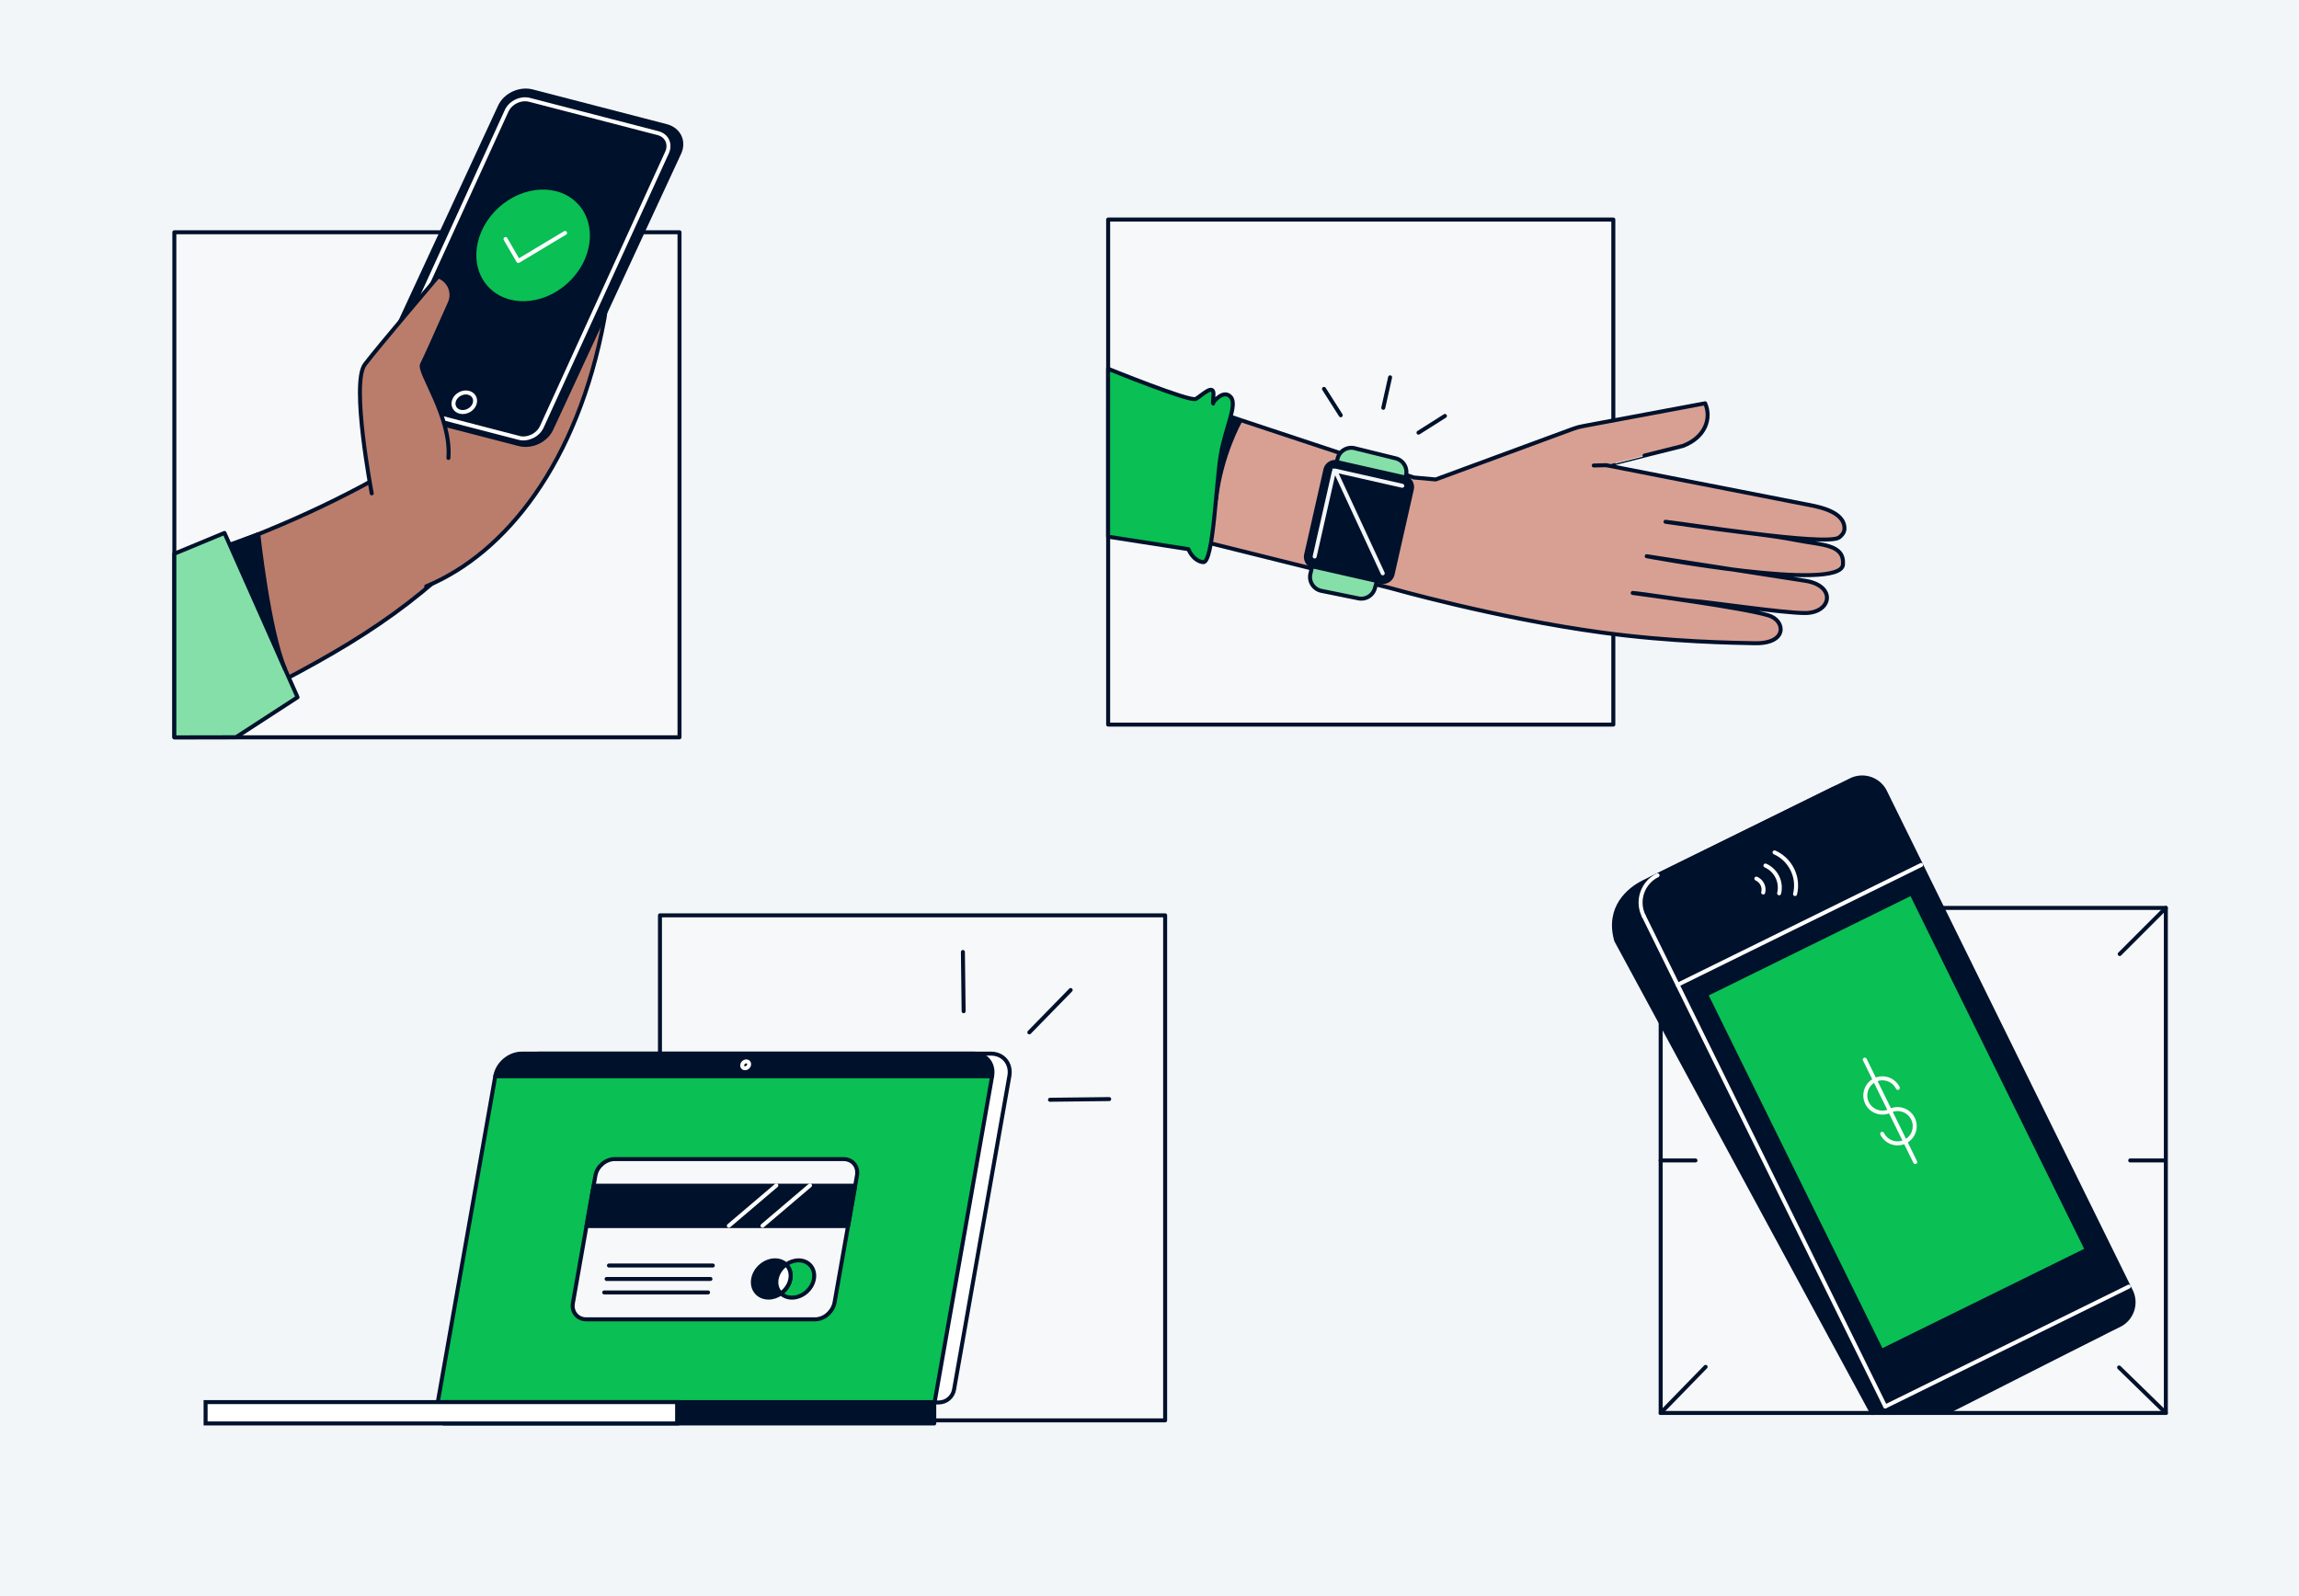 <svg xmlns="http://www.w3.org/2000/svg" fill="none" viewBox="0 0 576 400"><rect x="0" y="0" width="576" height="400" fill="#333333" stroke="none"/><g clip-path="url(#a)"><path fill="#F3F6F9" d="M576 0H0v400h576z"/><path fill="#F7F8F9" stroke="#00112C" stroke-linecap="round" stroke-linejoin="round" d="M404.21 55.02H277.64v126.57h126.57z"/><path fill="#D8A093" stroke="#00112C" stroke-linecap="round" stroke-linejoin="round" d="m287.28 97.46 66.94 22.2 5.47.5s28.14-10.35 34.45-12.7c.85-.32 1.73-.55 2.63-.7l30.44-5.69c1.7 3.77 0 8.6-5.6 10.69 0 0-19.17 4.8-19.15 4.83 3.2.63 43.26 8.48 49.76 9.75 2.53.5 10.01 1.57 9.9 6.18-.02.87-.62 1.66-1.33 2.17-3.13 2.26-38.67-3.45-43.51-3.93 4.21.59 8.42 1.18 12.64 1.78 6.82.96 13.71 1.55 20.47 2.88 6.14 1.2 11.73.97 11.36 6.05-.51 7.05-49.18-2.08-49.18-2.08s35.27 5.44 39.79 6.17c7.82 1.26 6.52 8.07-.13 8.07-5.6 0-24.02-2.76-28.23-3.06-2.55-.18-12.39-1.79-14.94-1.97 2.2.31 27.93 3.72 34.1 5.65 4.17 1.3 4.78 7.12-3.56 6.95-5.04-.11-20.67-.29-38.31-2.69-26.58-3.62-52.95-11.14-52.95-11.14l-65.11-16.22 4.06-33.66z"/><path fill="#85DFA9" stroke="#00112C" stroke-linecap="round" stroke-linejoin="round" d="m339.4 112.33 10.27 2.53c1.94.48 3.1 2.46 2.57 4.38l-7.77 28.19a3.54 3.54 0 0 1-4.12 2.53l-9.29-1.89c-1.96-.4-3.2-2.34-2.74-4.28l6.79-28.83c.45-1.92 2.38-3.1 4.29-2.63"/><path fill="#00112C" d="m331.575 117.625-4.813 21.252a3.03 3.03 0 0 0 2.286 3.624l16.726 3.788a3.03 3.03 0 0 0 3.625-2.286l4.812-21.252a3.03 3.03 0 0 0-2.285-3.624l-16.727-3.788a3.03 3.03 0 0 0-3.624 2.286"/><path stroke="#00112C" stroke-linecap="round" stroke-linejoin="round" d="m362.02 104.24-6.62 4.19M348.28 94.56l-1.71 7.64M331.72 97.46l4.2 6.61"/><path stroke="#F3F6F9" stroke-linecap="round" stroke-miterlimit="10" d="m329.38 139.47 4.81-21.25c.03-.15.18-.27.33-.27m11.92 25.73-11.92-25.73h.08l16.73 3.79"/><path stroke="#00112C" stroke-linecap="round" stroke-linejoin="round" d="m402.46 116.58-3.16.08"/><path fill="#00112C" stroke="#00112C" stroke-linecap="round" stroke-linejoin="round" d="M310.74 105.48s-4.74 8.29-6.06 19.52c0 0 .38-14.99 3.51-20.46z"/><path fill="#0ABF53" stroke="#00112C" stroke-linecap="round" stroke-linejoin="round" d="M277.64 92.42s20.52 8.34 21.95 7.56 4.69-4.17 4.43-.91.01 1.7.01 1.7 2.46-3.27 4.29-1.31c1.82 1.95-1.3 7.62-2.48 14.62-1.17 7.01-1.82 27.21-4.43 26.81-2.61-.39-3.65-3.26-3.65-3.26l-20.13-3.13V92.41z"/><path fill="#F7F8F9" stroke="#00112C" stroke-linecap="round" stroke-linejoin="round" d="M542.64 227.53H416.07V354.1h126.57z"/><path fill="#00112C" stroke="#00112C" stroke-linecap="round" stroke-linejoin="round" d="m526.44 334.33-38.12 19.33-19.3.44-64.09-118.41c-2.33-8.23 3.14-12.79 6.91-14.65l47.35-23.31c3.77-1.86 8.34-.3 10.19 3.47l60.52 122.94c1.86 3.77.3 8.34-3.47 10.19z"/><path fill="#00112C" stroke="#00112C" stroke-linecap="round" stroke-linejoin="round" d="m530.97 332.1-43.86 21.59-14.23-.13-61.59-125.11a6.397 6.397 0 0 1 2.92-8.57l49.52-24.38a6.397 6.397 0 0 1 8.57 2.92l61.59 125.11c1.56 3.17.26 7.01-2.92 8.57"/><path stroke="#fff" stroke-linecap="round" stroke-linejoin="round" d="m420.32 246.8 61.01-30.03M472.34 352.48l61.01-30.04"/><path fill="#0ABF53" stroke="#00112C" stroke-linecap="round" stroke-linejoin="round" d="m478.891 223.914-51.445 25.325 43.955 89.288 51.444-25.325z"/><path fill="#00112C" d="M442.32 216.91c1.25.56 2.32 1.53 2.98 2.86.65 1.32.77 2.77.45 4.1"/><path stroke="#fff" stroke-linecap="round" stroke-linejoin="round" d="M442.32 216.91c1.25.56 2.32 1.53 2.98 2.86.65 1.32.77 2.77.45 4.1"/><path fill="#00112C" d="M444.6 213.62c1.88.83 3.48 2.3 4.46 4.29.98 1.98 1.17 4.15.68 6.15"/><path stroke="#fff" stroke-linecap="round" stroke-linejoin="round" d="M444.6 213.62c1.88.83 3.48 2.3 4.46 4.29.98 1.98 1.17 4.15.68 6.15"/><path fill="#00112C" d="M440.05 220.19c.62.27 1.16.77 1.49 1.43s.39 1.39.22 2.05"/><path stroke="#fff" stroke-linecap="round" stroke-linejoin="round" d="M440.05 220.19c.62.27 1.16.77 1.49 1.43s.39 1.39.22 2.05M472.34 352.48l-60.52-122.94"/><path fill="#00112C" d="M411.82 229.54c-1.86-3.77-.3-8.34 3.47-10.19z"/><path stroke="#fff" stroke-linecap="round" stroke-linejoin="round" d="M411.82 229.54c-1.86-3.77-.3-8.34 3.47-10.19M475.49 272.64c-1.05-2.13-3.62-3-5.75-1.96-2.13 1.05-3 3.62-1.96 5.75 1.05 2.13 3.62 3 5.75 1.96 2.13-1.05 4.7-.17 5.75 1.96s.17 4.7-1.96 5.75-4.7.17-5.75-1.96M467.21 265.55l12.64 25.67"/><path stroke="#00112C" stroke-linecap="round" stroke-linejoin="round" d="m542.64 227.53-11.56 11.56M427.33 342.55l-11.26 11.56M542.64 354.11l-11.71-11.41M416.07 290.82h8.72M533.71 290.82h8.72"/><path fill="#F7F8F9" stroke="#00112C" stroke-linecap="round" stroke-linejoin="round" d="M170.25 58.21H43.68v126.57h126.57z"/><path fill="#BA7D6C" stroke="#00112C" stroke-linecap="round" stroke-linejoin="round" d="M55.06 178.58c29.83-14.76 45.8-23.98 64.2-42.58-3.66-6.71-13.93-14.01-15.79-21.43-17.71 10.64-33.32 17.77-56.48 25.99l8.07 38.01z"/><path fill="#BA7D6C" d="M96.92 117.27c7.4-27.3 8.04-25.42 18.84-51.57.85-2.06 2.75-4.54 4.73-3.54 1.63.82 1.44 3.17 1 4.94-1.67 6.84-7.23 23.04-8.9 29.88 3.15-7.21 10.17-23.77 13.32-30.98 1.28-2.93 4.01-6.45 6.87-5.03 2.51 1.25 2.03 4.92 1.17 7.59-2.46 7.61-10.23 23.98-12.69 31.59 2.49-7.06 10.81-22.7 14.32-29.31.8-1.51 1.69-3.07 3.14-3.96 1.46-.89 3.65-.81 4.59.62.81 1.23.4 2.86-.03 4.26-2.46 8.05-9.74 22.53-12.2 30.57 2.97-6.07 10.76-18.58 13.74-24.65 1.01-2.07 2.87-4.52 5.04-3.75 2.17.76 1.97 3.8 1.55 6.05-6.65 35.93-24.66 58.67-44.63 66.96"/><path stroke="#00112C" stroke-linecap="round" stroke-linejoin="round" d="M96.92 117.27c7.4-27.3 8.04-25.42 18.84-51.57.85-2.06 2.75-4.54 4.73-3.54 1.63.82 1.44 3.17 1 4.94-1.67 6.84-7.23 23.04-8.9 29.88 3.15-7.21 10.17-23.77 13.32-30.98 1.28-2.93 4.01-6.45 6.87-5.03 2.51 1.25 2.03 4.92 1.17 7.59-2.46 7.61-10.23 23.98-12.69 31.59 2.49-7.06 10.81-22.7 14.32-29.31.8-1.51 1.69-3.07 3.14-3.96 1.46-.89 3.65-.81 4.59.62.81 1.23.4 2.86-.03 4.26-2.46 8.05-9.74 22.53-12.2 30.57 2.97-6.07 10.76-18.58 13.74-24.65 1.01-2.07 2.87-4.52 5.04-3.75 2.17.76 1.97 3.8 1.55 6.05-6.65 35.93-24.66 58.67-44.63 66.96"/><path fill="#00112C" stroke="#00112C" stroke-miterlimit="10" d="m130.02 111.29-33.57-8.7c-3.14-.81-4.6-3.82-3.26-6.72l32.06-69.2c1.34-2.9 4.98-4.59 8.12-3.77l33.57 8.7c3.14.81 4.6 3.82 3.26 6.72l-32.07 69.21c-1.34 2.9-4.98 4.59-8.12 3.77z"/><path fill="#00112C" stroke="#fff" stroke-miterlimit="10" d="m130.01 109.73-32.2-8.35c-2.21-.57-3.22-2.74-2.26-4.85l31.37-68.73c.96-2.11 3.53-3.35 5.74-2.78l32.2 8.35c2.21.57 3.22 2.74 2.26 4.85l-31.37 68.74c-.96 2.11-3.53 3.35-5.74 2.78z"/><path fill="#00112C" stroke="#fff" stroke-miterlimit="10" d="M117.427 102.884c1.366-.725 1.981-2.242 1.372-3.388-.608-1.146-2.208-1.488-3.574-.764-1.367.725-1.981 2.242-1.372 3.389.608 1.146 2.208 1.488 3.574.763Z"/><path fill="#BA7D6C" d="M93.14 123.64s-5.3-27.63-1.72-32.32 18.36-22.06 18.36-22.06c2.74.92 4.09 4 2.92 6.64-2.48 5.6-6.28 14.15-6.96 15.42-1.02 1.9 7.4 13.09 6.61 23.45"/><path stroke="#00112C" stroke-linecap="round" stroke-linejoin="round" d="M93.14 123.64s-5.3-27.63-1.72-32.32 18.36-22.06 18.36-22.06c2.74.92 4.09 4 2.92 6.64-2.48 5.6-6.28 14.15-6.96 15.42-1.02 1.9 7.4 13.09 6.61 23.45"/><path fill="#0ABF53" d="M142.176 71c6.259-5.669 7.479-14.519 2.726-19.766-4.753-5.248-13.68-4.906-19.939.763-6.258 5.669-7.479 14.519-2.725 19.766 4.753 5.248 13.68 4.906 19.938-.763"/><path stroke="#fff" stroke-linecap="round" stroke-linejoin="round" d="m126.66 59.9 3.19 5.51 11.72-7.03"/><path fill="#85DFA9" stroke="#00112C" stroke-linecap="round" stroke-linejoin="round" d="m43.68 138.77 12.56-5.21 18.31 41.18-15.43 10.02-15.44.03z"/><path fill="#00112C" stroke="#00112C" stroke-linecap="round" stroke-linejoin="round" d="M64.72 133.88s2.57 23.98 6.68 33.76l-13.35-31.32 6.68-2.44z"/><path fill="#F7F8F9" stroke="#00112C" stroke-linecap="round" stroke-linejoin="round" d="M291.92 229.39H165.35v126.57h126.57z"/><path fill="#fff" stroke="#00112C" stroke-miterlimit="10" d="M248.27 264.05H135.01c-3.1 0-6.05 2.51-6.6 5.61l-14.43 81.81h121.21c1.89 0 3.51-1.36 3.84-3.22l13.86-78.59c.55-3.1-1.52-5.61-4.62-5.61Z"/><path fill="#0ABF53" stroke="#00112C" stroke-linecap="round" stroke-linejoin="round" d="m124.1 269.66-14.43 81.81h124.48l14.43-81.81z"/><path fill="#00112C" stroke="#00112C" stroke-linecap="round" stroke-linejoin="round" d="M243.95 264.05H130.69c-3.1 0-6.05 2.51-6.6 5.61h124.48c.55-3.1-1.52-5.61-4.62-5.61"/><path fill="#00112C" stroke="#fff" stroke-linecap="round" stroke-miterlimit="10" d="M187.356 267.436c.383-.351.454-.896.159-1.218-.294-.322-.844-.298-1.226.052-.383.351-.455.896-.16 1.218s.844.298 1.227-.052Z"/><path fill="#00112C" stroke="#00112C" stroke-linecap="round" stroke-linejoin="round" d="M234.07 351.38H111.2v5.35h122.87z"/><path fill="#fff" stroke="#00112C" stroke-miterlimit="10" d="M169.65 351.38H51.51v5.35h118.14z"/><path fill="#F7F8F9" stroke="#00112C" stroke-linecap="round" stroke-linejoin="round" d="M204.17 330.64h-57.26c-2.25 0-3.77-1.85-3.37-4.1l5.64-31.96c.4-2.25 2.57-4.1 4.82-4.1h57.34c2.25 0 3.77 1.85 3.37 4.1l-5.64 31.96c-.48 2.25-2.57 4.1-4.9 4.1"/><path fill="#00112C" stroke="#00112C" stroke-linecap="round" stroke-linejoin="round" d="M214.26 297.15h-65.53l-1.78 10.12h65.53z"/><path fill="#fff" d="M151.38 323.9h26.02z"/><path stroke="#00112C" stroke-linecap="round" stroke-linejoin="round" d="M151.38 323.9h26.02"/><path fill="#fff" d="M151.98 320.52H178z"/><path stroke="#00112C" stroke-linecap="round" stroke-linejoin="round" d="M151.98 320.52H178"/><path fill="#fff" d="M152.57 317.15h26.02z"/><path stroke="#00112C" stroke-linecap="round" stroke-linejoin="round" d="M152.57 317.15h26.02"/><path stroke="#fff" stroke-linecap="round" stroke-linejoin="round" d="m191.04 307.19 11.9-10.12M182.61 307.19l11.9-10.12"/><path fill="#00112C" stroke="#00112C" stroke-linecap="round" stroke-linejoin="round" d="M194.59 320.52c.26-1.46 1.16-2.76 2.36-3.62-.69-.66-1.64-1.05-2.76-1.05-2.58 0-5.03 2.09-5.49 4.67s1.27 4.67 3.84 4.67c1.12 0 2.21-.39 3.13-1.05-.9-.86-1.34-2.16-1.08-3.62"/><path fill="#0ABF53" stroke="#00112C" stroke-linecap="round" stroke-linejoin="round" d="M200.08 315.86c-1.12 0-2.21.39-3.13 1.05.9.86 1.34 2.16 1.08 3.62s-1.16 2.76-2.36 3.62c.69.66 1.64 1.05 2.76 1.05 2.58 0 5.03-2.09 5.49-4.67.45-2.58-1.27-4.67-3.84-4.67"/><path fill="#fff" stroke="#00112C" stroke-linecap="round" stroke-linejoin="round" d="M198.02 320.52c.26-1.46-.18-2.76-1.08-3.62-1.2.86-2.1 2.16-2.36 3.62s.18 2.76 1.08 3.62c1.2-.86 2.1-2.16 2.36-3.62"/><path stroke="#00112C" stroke-linecap="round" stroke-linejoin="round" d="m241.25 238.58.18 14.84M268.25 248.11l-10.36 10.61M277.9 275.44l-14.83.17"/></g><defs><clipPath id="a"><path fill="#fff" d="M0 0H576V400H0z"/></clipPath></defs></svg>
